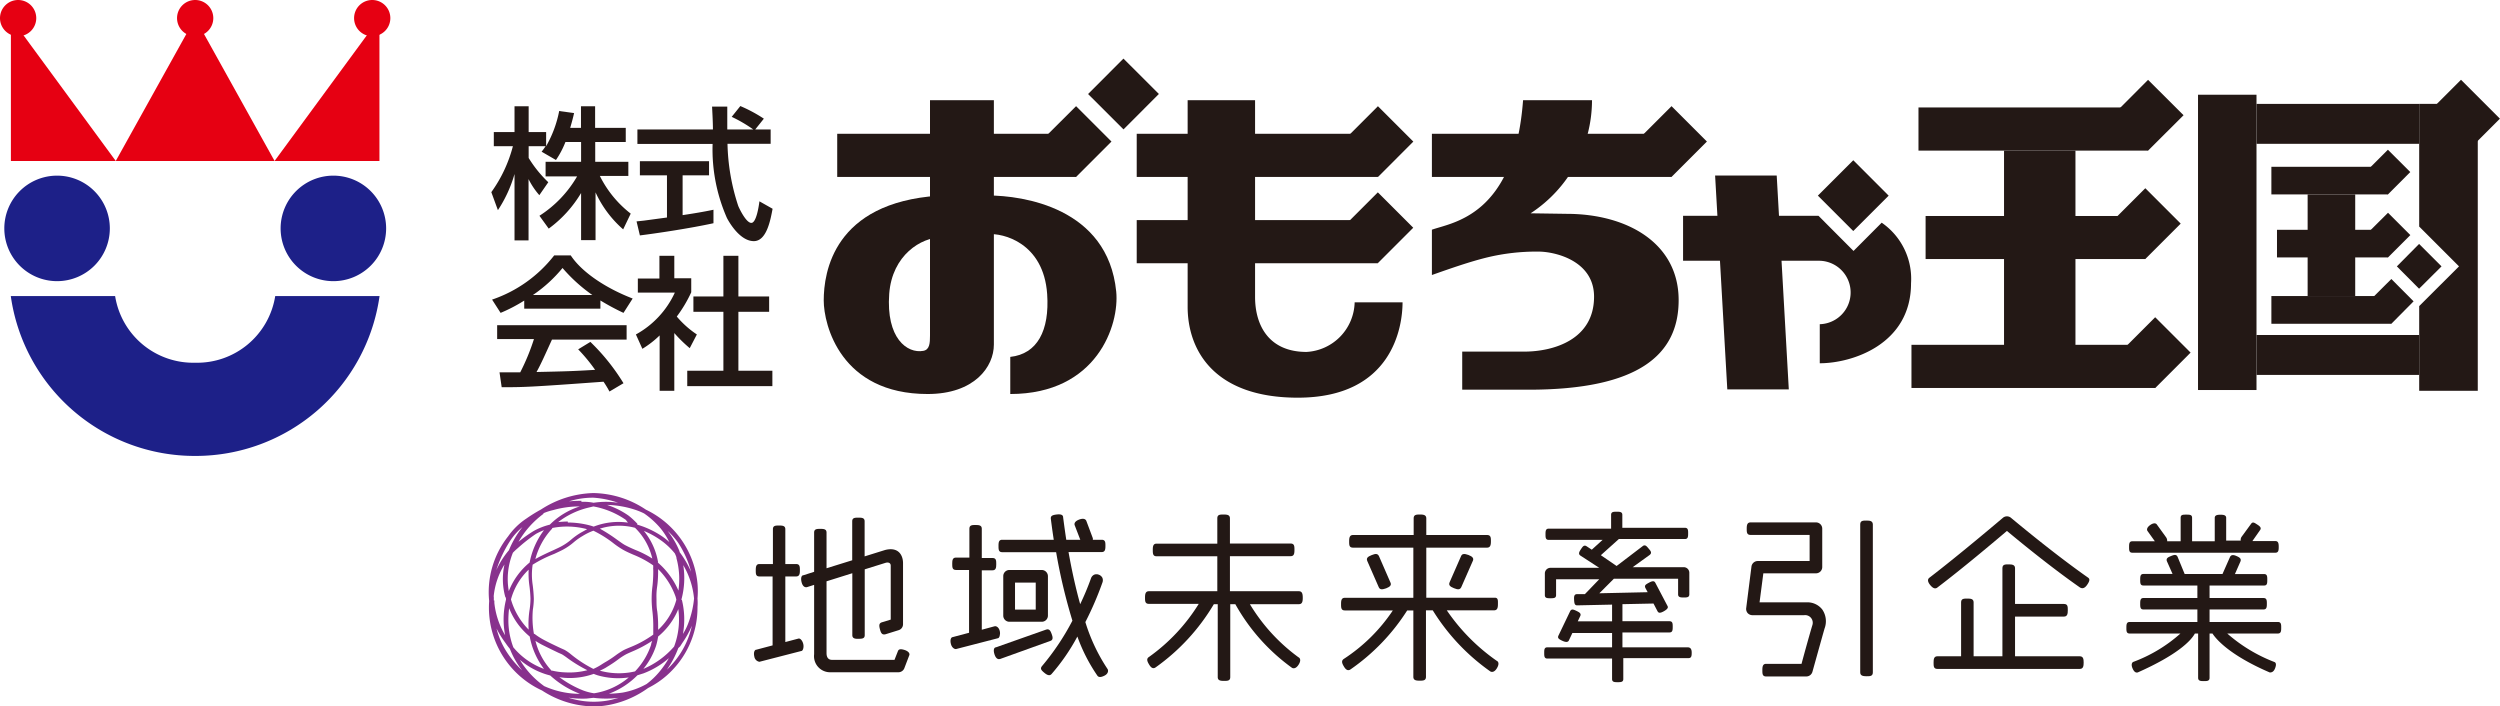 <svg xmlns="http://www.w3.org/2000/svg" viewBox="0 0 231.72 65.48"><defs><style>.cls-1{fill:#231815;}.cls-2{fill:#e60012;}.cls-3{fill:#1d2088;}.cls-4{fill:#88318d;}</style></defs><g id="レイヤー_2" data-name="レイヤー 2"><g id="文字"><rect class="cls-1" x="209.15" y="9.63" width="15.08" height="3.7"/><rect class="cls-1" x="209.15" y="31.05" width="15.08" height="3.7"/><rect class="cls-1" x="77.6" y="12.4" width="22.14" height="4"/><rect class="cls-1" x="185.75" y="13.96" width="6.62" height="18.29"/><polygon class="cls-1" points="165.8 36.09 164.68 16.27 158.97 16.27 160.1 36.09 165.8 36.09"/><path class="cls-1" d="M141.87,19.77a12.54,12.54,0,0,0,5.69-10.48h-6.39c-.8,10.72-6.49,11.31-8.45,12v4.2c1.9-.67,3.51-1.23,5.08-1.62a19.47,19.47,0,0,1,4.79-.55c1.56,0,5.16.85,5.16,4.18,0,4-3.79,5.09-6.47,5.09h-5.75v3.53h6.15c10.25,0,13.91-3.27,13.91-8.3,0-5.29-4.77-8-10.39-8Z"/><path class="cls-1" d="M110.08,28.44V9.29h6.25V27.52c0,2.68,1.31,5.1,4.77,5.1a4.72,4.72,0,0,0,4.46-4.6H130c0,2.25-.93,8.84-9.71,8.84C112.49,36.86,110.08,32.42,110.08,28.44Z"/><path class="cls-1" d="M87.24,22c-1.84,0-4.55,1.63-4.82,5.23-.3,4.12,1.66,5.56,3.16,5.29.59-.11.62-.72.62-1.42V9.29h5.92V31.94c0,2.05-1.79,4.58-6.14,4.58-8.06,0-9.63-6.41-9.63-8.67,0-2.61.92-9.06,10.63-9.71Z"/><path class="cls-1" d="M91.59,21.71V18.12c3.18,0,11.09,1.11,11.87,8.9.31,3.08-1.77,9.5-9.82,9.5V33.08c2.5-.27,3.65-2.43,3.42-5.82C96.73,22.49,92.94,21.58,91.59,21.71Z"/><rect class="cls-1" x="210.53" y="15.46" width="10.81" height="2.56"/><rect class="cls-1" x="211.05" y="21.3" width="10.29" height="2.56"/><rect class="cls-1" x="210.53" y="27.44" width="11.11" height="2.57"/><rect class="cls-1" x="213.89" y="18.02" width="4.41" height="9.42"/><rect class="cls-1" x="203.73" y="8.78" width="5.42" height="27.37"/><rect class="cls-1" x="101.81" y="6.39" width="4.64" height="4.64" transform="translate(24.39 76.24) rotate(-45.04)"/><rect class="cls-1" x="169.45" y="15.81" width="4.64" height="4.64" transform="translate(37.42 126.68) rotate(-44.96)"/><polygon class="cls-1" points="103.02 13.12 99.74 9.84 96.45 13.12 99.74 16.4 103.02 13.12"/><rect class="cls-1" x="105.36" y="12.4" width="22.35" height="4"/><rect class="cls-1" x="125.39" y="10.8" width="4.64" height="4.64" transform="translate(28.15 94.17) rotate(-45.01)"/><rect class="cls-1" x="105.36" y="20.4" width="22.35" height="4"/><rect class="cls-1" x="125.39" y="18.8" width="4.64" height="4.64" transform="translate(22.47 96.48) rotate(-45)"/><rect class="cls-1" x="132.72" y="12.4" width="22.21" height="4"/><polygon class="cls-1" points="158.21 13.12 154.93 9.84 151.65 13.12 154.93 16.4 158.21 13.12"/><rect class="cls-1" x="177.17" y="31.96" width="22.59" height="4"/><rect class="cls-1" x="197.44" y="30.35" width="4.64" height="4.64" transform="translate(35.49 150.95) rotate(-45.04)"/><polygon class="cls-1" points="202.39 10.68 199.1 7.4 195.83 10.68 199.1 13.96 202.39 10.68"/><rect class="cls-1" x="225.56" y="8.45" width="5.1" height="5.1" transform="translate(59.03 164.52) rotate(-45)"/><rect class="cls-1" x="177.82" y="9.96" width="21.28" height="4"/><rect class="cls-1" x="196.53" y="18.42" width="4.64" height="4.64" transform="translate(43.57 146.67) rotate(-45)"/><rect class="cls-1" x="178.48" y="20.02" width="20.36" height="3.99"/><rect class="cls-1" x="219.87" y="14.48" width="2.93" height="2.93" transform="translate(53.6 161.24) rotate(-45.02)"/><polygon class="cls-1" points="223.41 21.79 221.34 19.72 219.26 21.79 221.34 23.86 223.41 21.79"/><polygon class="cls-1" points="226.3 24.69 224.22 22.61 222.16 24.69 224.22 26.76 226.3 24.69"/><polygon class="cls-1" points="223.71 27.93 221.65 25.86 219.57 27.93 221.65 30.01 223.71 27.93"/><path class="cls-1" d="M174.41,20.64l-2.61,2.62L168.55,20H156v4.17h12.51a2.94,2.94,0,1,1,.16,5.88v3.62c3,0,8.46-1.75,8.46-7.41A6.32,6.32,0,0,0,174.41,20.64Z"/><polygon class="cls-1" points="224.23 28.37 224.23 36.22 229.66 36.22 229.66 9.63 224.23 9.63 224.23 21 227.92 24.69 224.23 28.37"/><path class="cls-1" d="M52.41,13.16a8.21,8.21,0,0,1-.88,1.67l-1.33-.77a4.74,4.74,0,0,0,.37-.51H49v1.09a11,11,0,0,0,1.82,2.25l-.83,1.2a6.91,6.91,0,0,1-1-1.49h0v5.68H47.69V16.13h0a12.08,12.08,0,0,1-1.54,3.35l-.61-1.67a12.79,12.79,0,0,0,2-4.26H45.77V12.24h1.92V9.85H49v2.39h1.62v1.31h0a10.62,10.62,0,0,0,1.21-3.26l1.38.19c-.08.38-.19.79-.36,1.37h1v-2h1.31v2H58v1.31H55.17V15h3.07v1.31H55.6a10.08,10.08,0,0,0,2.86,3.49l-.7,1.46a10.16,10.16,0,0,1-2.56-3.43h0v4.43H53.86V17.89h0a11.16,11.16,0,0,1-3,3.3L50,20a10.69,10.69,0,0,0,3.49-3.65H50.57V15h3.29V13.16Z"/><path class="cls-1" d="M70,12h1.43v1.33h-4a19.62,19.62,0,0,0,1,5.77c.16.37.75,1.56,1.21,1.56s.69-1.52.75-2l1.22.69c-.19,1-.54,3-1.74,3s-2.17-1.53-2.49-2.14a15.77,15.77,0,0,1-1.33-6.87H59.08V12h7c0-.71-.07-1.9-.08-2.12h1.41c0,.68,0,1.17,0,2.12h2.41v0a12.9,12.9,0,0,0-2-1.17l.8-1A13.49,13.49,0,0,1,70.8,11Zm-11,8.52.67-.07,2.15-.29V16.25H59.31V14.94h6.41v1.31H63.27v3.69c1.53-.23,2.34-.39,2.86-.5v1.25c-2.15.47-5.22.93-6.82,1.13Z"/><path class="cls-1" d="M49.4,27.34v0a12.86,12.86,0,0,0,2.74-2.5,14.83,14.83,0,0,0,2.76,2.5v0Zm8.39,8.18a19.28,19.28,0,0,0-3.07-3.83l-1.13.69a15.71,15.71,0,0,1,1.57,1.9c-2,.12-2.68.14-5.43.2.42-.75.78-1.58,1.43-3h6.92V30.14h-12v1.29h3.41a20,20,0,0,1-1.27,3.08l-1.92,0,.2,1.38c2,0,2.47,0,9.44-.51a9.36,9.36,0,0,1,.55.91Zm-9.2-6.91h7.06v-.76A22,22,0,0,0,57.79,29l.85-1.33c-2.59-1-4.76-2.5-5.74-4H51.37a12.31,12.31,0,0,1-5.76,4.1L46.4,29a14.75,14.75,0,0,0,2.19-1.14Z"/><path class="cls-1" d="M62.5,36.22H61.14V31.09a8.86,8.86,0,0,1-1.6,1.24L58.94,31a8.44,8.44,0,0,0,3.61-3.88H59.12v-1.3h2V23.71H62.5v2.08h1.57v1.3a12.28,12.28,0,0,1-1.34,2.25A8.89,8.89,0,0,0,64.59,31l-.66,1.27a12.69,12.69,0,0,1-1.43-1.4Zm4.55-12.51h1.39v3.77h2.85V28.9H68.44v5.46h3.15v1.43H63.7V34.36h3.35V28.9H64.27V27.48h2.78Z"/><polygon class="cls-2" points="10.73 14.92 1.01 14.92 1.01 1.68 10.73 14.92"/><path class="cls-2" d="M1.68,0A1.68,1.68,0,1,1,0,1.68,1.68,1.68,0,0,1,1.68,0Z"/><path class="cls-2" d="M18.09,0a1.68,1.68,0,1,0,1.68,1.68A1.68,1.68,0,0,0,18.09,0Z"/><path class="cls-3" d="M18.09,42.26A17.22,17.22,0,0,0,35.18,27.44H25.51a7.33,7.33,0,0,1-7.42,6.18,7.33,7.33,0,0,1-7.42-6.18H1A17.22,17.22,0,0,0,18.09,42.26Z"/><polygon class="cls-2" points="25.45 14.92 35.17 14.92 35.17 1.68 25.45 14.92"/><path class="cls-2" d="M34.5,0a1.68,1.68,0,1,0,1.68,1.68A1.68,1.68,0,0,0,34.5,0Z"/><polygon class="cls-2" points="10.73 14.92 18.09 1.68 25.45 14.92 10.73 14.92"/><path class="cls-3" d="M5.28,26.06A4.89,4.89,0,1,0,.4,21.18,4.89,4.89,0,0,0,5.28,26.06Z"/><path class="cls-3" d="M30.9,26.06a4.89,4.89,0,1,1,4.89-4.88A4.89,4.89,0,0,1,30.9,26.06Z"/><path class="cls-1" d="M156.43,60h-6.05V58.62h4.36c.29,0,.3-.23.3-.52s0-.52-.3-.52h-4.36V56l2.88-.06.37.71c.09.17.23.21.6,0s.4-.36.33-.48l-1.13-2.15c-.11-.22-.32-.16-.61,0s-.42.24-.31.48l.21.39-4.48.1,1.35-1.35h5.95v1.45c0,.28.24.29.52.29s.52,0,.52-.29v-2a.52.52,0,0,0-.52-.52h-4.73l1.57-1.13c.25-.2.09-.38-.08-.58s-.32-.42-.55-.25l-2.43,1.85-1.46-1,1.67-1.5h6.13c.28,0,.29-.23.29-.52s0-.52-.3-.52h-5.8v-1.2c0-.28-.23-.29-.52-.29s-.52,0-.52.29V49h-5.79c-.28,0-.29.24-.29.52s0,.52.29.52h5l-1,.91-.47-.31c-.24-.16-.36,0-.52.24s-.3.46-.06.62l1.74,1.13h-4.52a.52.52,0,0,0-.52.53v2c0,.29.23.29.52.29s.52,0,.52-.29V53.69h4l-1.33,1.38h-.72c-.27,0-.3.2-.28.53s.05.51.29.51l3.23-.07v1.55h-3.18l.24-.51c.09-.24-.12-.34-.39-.47s-.45-.19-.57.07l-1.07,2.23c-.1.21,0,.32.35.48s.51.13.6,0l.34-.72h3.68V60h-6c-.29,0-.29.24-.29.52s0,.52.29.52h6v1.9c0,.29.24.29.52.29s.52,0,.52-.29V61h6.05c.28,0,.29-.24.29-.52S156.71,60,156.43,60Z"/><path class="cls-1" d="M167.43,55.83h-4.34l.35-2.69h4.87a.58.58,0,0,0,.59-.58V49a.58.58,0,0,0-.59-.58h-6.05c-.32,0-.36.26-.36.58s0,.58.36.58h5.47V52h-4.81a.59.59,0,0,0-.58.51l-.49,3.86a.6.6,0,0,0,.14.46.6.6,0,0,0,.44.19h4.78a.71.71,0,0,1,.77.94c-.3,1-.81,2.86-1,3.57h-3.28c-.32,0-.35.27-.35.59s0,.58.35.58h3.73a.59.59,0,0,0,.56-.43s.74-2.66,1.12-4a1.92,1.92,0,0,0-.21-1.78A1.75,1.75,0,0,0,167.43,55.83Z"/><path class="cls-1" d="M173,48.25c-.32,0-.58,0-.58.36V62.32c0,.32.27.36.59.36s.58,0,.58-.36V48.61C173.58,48.28,173.32,48.25,173,48.25Z"/><path class="cls-1" d="M186.4,48h0a.58.58,0,0,0-.76,0s-4,3.4-6.81,5.55c-.12.09-.24.29.08.68s.52.32.63.25c2.3-1.74,5.34-4.3,6.48-5.27.86.72,3.93,3.26,6.75,5.23.2.13.43.13.68-.23s.27-.55.09-.67C190.23,51.22,186.54,48.11,186.4,48Z"/><path class="cls-1" d="M192.77,60.83h-6V57.15h4.53c.32,0,.36-.26.36-.59s0-.58-.36-.58h-4.53V52.67c0-.32-.26-.36-.59-.36s-.58,0-.58.36v8.16h-2.67v-5c0-.32-.26-.35-.58-.35s-.58,0-.58.35v5h-2.2c-.32,0-.35.27-.35.59s0,.58.35.58h13.2c.32,0,.36-.26.36-.59S193.09,60.83,192.77,60.83Z"/><path class="cls-1" d="M211.44,58.18c0-.29,0-.53-.31-.53H204.8V56.49h5c.3,0,.31-.24.31-.53s0-.53-.31-.53h-5V54.27h5.06c.29,0,.29-.24.29-.53s0-.53-.29-.53h-2.71l.51-1.16c.11-.28-.09-.39-.36-.51s-.51-.15-.62.12L206,53.2h-3.51l-.65-1.58c-.12-.27-.35-.19-.62-.08s-.48.21-.37.49l.52,1.17h-2.7c-.29,0-.3.24-.3.54s0,.53.3.53h5v1.16h-5c-.29,0-.3.24-.3.53s0,.53.3.53h5v1.16H197.4c-.3,0-.31.24-.31.54s0,.53.31.53h4.7a13.76,13.76,0,0,1-4.37,2.63c-.13.06-.22.26-.06.62s.34.4.49.35c3.62-1.61,4.9-2.9,5.28-3.6h.3v4.1c0,.3.24.31.53.31s.53,0,.53-.31v-4.1h.27c.37.58,1.68,2.05,5.31,3.61.11,0,.34,0,.49-.38s.07-.54-.06-.59a14.46,14.46,0,0,1-4.37-2.64h4.7C211.43,58.71,211.44,58.48,211.44,58.18Z"/><path class="cls-1" d="M128.48,54.53c.39-.15.49-.31.41-.51l-1.08-2.48c-.12-.23-.3-.24-.67-.09s-.53.28-.4.57l1.06,2.42C127.9,54.65,128.09,54.67,128.48,54.53Z"/><path class="cls-1" d="M138.55,55.4H132.2V50.76h5.63c.32,0,.36-.27.36-.59s0-.58-.36-.58H132.2V48.05c0-.32-.26-.36-.58-.36s-.59,0-.59.36v1.54h-5.62c-.32,0-.36.26-.36.59s0,.58.36.58H131v4.65h-6.35c-.32,0-.35.26-.35.58s0,.59.35.59h4.45a15.83,15.83,0,0,1-4.54,4.49c-.27.18-.16.43,0,.7s.35.45.61.28a19.11,19.11,0,0,0,5.26-5.47H131v6.15c0,.33.26.36.58.36s.59,0,.59-.36V56.57h.63a19.35,19.35,0,0,0,5.33,5.66c.09.06.35.13.6-.27s.17-.63,0-.71a18.2,18.2,0,0,1-4.63-4.68h4.38c.32,0,.36-.26.36-.58S138.87,55.4,138.55,55.4Z"/><path class="cls-1" d="M120.39,54.8H114V51.55h5.63c.32,0,.35-.26.35-.58s0-.59-.35-.59H114V48.05c0-.33-.26-.36-.59-.36s-.58,0-.58.36v2.34h-5.63c-.32,0-.35.26-.35.58s0,.59.35.59h5.63V54.8h-6.34c-.32,0-.36.27-.36.59s0,.58.36.58h4.62a17,17,0,0,1-4.61,4.92c-.27.17-.16.42,0,.69s.35.46.61.28A19.15,19.15,0,0,0,112.51,56h.36v6.76c0,.32.26.35.58.35s.58,0,.58-.35V56h.47a18.16,18.16,0,0,0,5.24,5.89c.1.07.35.13.61-.26s.17-.63,0-.71A16.86,16.86,0,0,1,115.85,56h4.54c.32,0,.36-.26.36-.59S120.71,54.8,120.39,54.8Z"/><path class="cls-1" d="M74,59.19l-1.21.32V53.43h1c.32,0,.35-.26.35-.57s0-.58-.35-.58h-1V49.05c0-.32-.26-.34-.58-.34s-.57,0-.57.34v3.23H70.39c-.31,0-.34.26-.34.58s0,.57.34.57h1.22v6.39l-1.51.4c-.15,0-.28.24-.18.65a.57.57,0,0,0,.47.47l3.88-1c.15,0,.26-.34.18-.66S74.16,59.14,74,59.19Z"/><path class="cls-1" d="M83.86,60.25c-.41-.13-.57-.08-.64.12l-.31.79h-5.8c-.28,0-.5-.17-.5-.62V53.88L79,53.13v5.74c0,.31.26.35.57.34s.58,0,.58-.34v-6.1l1.92-.6c.27-.08.49,0,.49.26v5l-.82.25c-.3.09-.26.35-.17.68s.19.5.5.43l1.22-.38a.57.57,0,0,0,.41-.55V52.19c0-.68-.39-1.54-1.67-1.21l-1.89.59V48.32c0-.32-.25-.34-.57-.34s-.58,0-.58.34v3.61l-2.38.74V49.36c0-.32-.26-.34-.57-.34s-.58,0-.58.34V53l-1,.32c-.15,0-.27.22-.16.65s.35.49.5.45l.66-.21v6.43A1.49,1.49,0,0,0,77,62.31h6.28a.59.59,0,0,0,.54-.37l.45-1.18C84.35,60.61,84.26,60.39,83.86,60.25Z"/><path class="cls-1" d="M100.6,57.66A30,30,0,0,0,102.18,54a.61.61,0,0,0,0-.44.59.59,0,0,0-.33-.29.56.56,0,0,0-.44,0,.58.58,0,0,0-.29.34,25,25,0,0,1-1,2.39c-.41-1.47-.77-3.09-1.08-4.83h3.07c.32,0,.35-.25.35-.57s0-.57-.35-.57h-.82a.4.4,0,0,0,0-.15l-.6-1.6c-.06-.15-.25-.28-.67-.12s-.46.38-.41.52l.52,1.35H98.83c-.17-1.13-.28-2-.29-2.07,0-.25-.22-.32-.62-.27s-.55.14-.52.4c0,0,.11.9.27,1.94H92.89c-.32,0-.34.26-.34.57s0,.58.34.58h5a51.67,51.67,0,0,0,1.51,6.35,23,23,0,0,1-2.81,4.2c-.21.25-.07.4.22.64s.5.28.66.1A18.66,18.66,0,0,0,99.86,59a15.74,15.74,0,0,0,1.85,3.62c.1.15.3.19.67,0s.36-.5.27-.62A16.64,16.64,0,0,1,100.6,57.66Z"/><path class="cls-1" d="M97.48,58.77c-.11-.3-.22-.52-.53-.41L92.31,60c-.15,0-.28.2-.13.66s.39.46.52.42l4.64-1.67C97.63,59.33,97.59,59.06,97.48,58.77Z"/><path class="cls-1" d="M210.9,50.15h-2.13l.7-1c.17-.22,0-.37-.25-.53s-.41-.29-.57-.07l-.87,1.19a.49.49,0,0,0-.09.37h-1.35V48c0-.29-.33-.29-.53-.29s-.53,0-.53.29v2.17h-2.1V48c0-.29-.2-.3-.53-.3s-.53,0-.53.3v2.17h-1.25a.55.55,0,0,0-.1-.37l-.86-1.19c-.08-.12-.3-.17-.62.06s-.32.44-.24.55l.68.95h-2.09c-.29,0-.3.24-.3.53s0,.53.3.53H210.9c.29,0,.31-.24.31-.53S211.19,50.15,210.9,50.15Z"/><path class="cls-1" d="M92.18,58.05,91,58.37V52.86h1c.31,0,.34-.25.34-.57s0-.57-.34-.57H91V49c0-.31-.26-.34-.57-.34s-.58,0-.58.34v2.68H88.61c-.32,0-.35.25-.35.57s0,.58.35.58h1.21v5.82l-1.51.4c-.15,0-.28.24-.17.65s.41.48.47.46l3.87-1c.15,0,.26-.34.19-.66S92.37,58,92.18,58.05Z"/><path class="cls-1" d="M97.13,53.4a.58.58,0,0,0-.57-.57h-3a.57.57,0,0,0-.57.57v3.66a.57.57,0,0,0,.57.57h3a.57.57,0,0,0,.57-.57ZM96,56.5H94.08V54H96Z"/><path class="cls-1" d="M136.11,51.44c.39.15.49.31.42.51l-1.09,2.48c-.12.23-.3.24-.67.09s-.53-.28-.4-.57l1.06-2.42C135.53,51.32,135.72,51.3,136.11,51.44Z"/><path class="cls-4" d="M55.07,65.48A9,9,0,0,1,50.24,64a8.45,8.45,0,0,1-4.9-8.29,8.31,8.31,0,0,1,1.76-6,6.26,6.26,0,0,1,1.68-1.64,14.37,14.37,0,0,1,1.37-.85l0,0A9.36,9.36,0,0,1,55,45.7a9,9,0,0,1,4.87,1.54,8.47,8.47,0,0,1,4.78,6.86,8,8,0,0,1,0,1.37,5.22,5.22,0,0,1,0,.79,8.38,8.38,0,0,1-2.83,6.33,8.05,8.05,0,0,1-1.75,1.18,9.06,9.06,0,0,1-3.34,1.51A7.88,7.88,0,0,1,55.07,65.48Zm-2.38-.81a7.59,7.59,0,0,0,4,.19l.66-.18a9.54,9.54,0,0,1-2.34,0l-.65.07A9.57,9.57,0,0,1,52.69,64.67Zm-2.26-1.08a8.06,8.06,0,0,0,3.33.72A8.68,8.68,0,0,1,51,62.61a6.93,6.93,0,0,1-2.82-1.46,8.09,8.09,0,0,0,2,2.25Zm8.65-1a7.27,7.27,0,0,1-2.64,1.71,11.26,11.26,0,0,0,1.24-.1,7.17,7.17,0,0,0,2.25-.8,7.12,7.12,0,0,0,1.16-1.1A8.84,8.84,0,0,0,62,61a7.78,7.78,0,0,1-2.35,1.41Zm-7.25.16A9.41,9.41,0,0,0,54.06,64a5.09,5.09,0,0,0,1,.26,6.5,6.5,0,0,0,3.22-1.47,6.81,6.81,0,0,1-2.51-.1,4,4,0,0,1-.74-.23,6.59,6.59,0,0,1-2.65.37A4.9,4.9,0,0,1,51.83,62.76Zm3.75-.59.28.07a6.57,6.57,0,0,0,3,0,6.58,6.58,0,0,0,1.49-2.47c0-.12.07-.24.1-.36a11.33,11.33,0,0,1-1.88,1c-.25.11-.46.2-.6.28a5.9,5.9,0,0,0-.67.44,11.36,11.36,0,0,1-1,.67l-.19.12A5.76,5.76,0,0,1,55.58,62.17Zm-4.39,0a6,6,0,0,0,1.19.16,6.65,6.65,0,0,0,2.06-.2A12.84,12.84,0,0,1,52.6,61a6.15,6.15,0,0,0-.51-.35l-.36-.16c-.5-.24-1-.48-1.53-.75-.2-.11-.39-.22-.57-.34a6.29,6.29,0,0,0,1.5,2.77Zm-5.19-4a7.25,7.25,0,0,0,1,2.32,9.11,9.11,0,0,0,1.4,1.66,7.77,7.77,0,0,1-1.14-2,6.41,6.41,0,0,1-.39-.52A8.93,8.93,0,0,1,46,58.21Zm16.87,1.91a8.64,8.64,0,0,1-1.06,2A7.93,7.93,0,0,0,64.13,58a8.94,8.94,0,0,1-.89,1.6l-.2.31ZM47.58,60a6.67,6.67,0,0,0,2.84,2,7.12,7.12,0,0,1-1.32-3,6.46,6.46,0,0,1-1.91-2.63,9.22,9.22,0,0,0-.07,1.2A7.18,7.18,0,0,0,47.58,60ZM61,59a6.28,6.28,0,0,1-.19.86A6.69,6.69,0,0,1,59.63,62a7.76,7.76,0,0,0,2.85-2.07,7.09,7.09,0,0,0,.39-3.47c-.06.14-.12.28-.19.42A6.49,6.49,0,0,1,61,59Zm-11.46-.25a6.18,6.18,0,0,0,.91.58c.51.27,1,.5,1.51.74l.36.16a3.84,3.84,0,0,1,.58.4A11.24,11.24,0,0,0,55,62a5.27,5.27,0,0,0,.83-.46l.21-.13a9.78,9.78,0,0,0,1-.65,7.92,7.92,0,0,1,.71-.47c.16-.09.38-.18.64-.29a9.9,9.9,0,0,0,2.16-1.18c0-.19,0-.39,0-.61a11.87,11.87,0,0,0-.07-1.47,10.73,10.73,0,0,1-.08-1.14c0-.22,0-.68.07-1.22s.1-1.44.07-1.69a1.43,1.43,0,0,0,0-.29l-.09-.06a9,9,0,0,0-1.73-.92c-.32-.14-.65-.28-1-.48a8.07,8.07,0,0,1-.8-.54A10.45,10.45,0,0,0,55,49.19a5.43,5.43,0,0,0-1,.49h0a5.64,5.64,0,0,0-.82.58,5.54,5.54,0,0,1-.91.64c-.19.11-.52.26-.9.44a11.69,11.69,0,0,0-2,1,6.32,6.32,0,0,0,0,1.85,12.56,12.56,0,0,1,.11,1.32,6.77,6.77,0,0,1-.09,1A8.53,8.53,0,0,0,49.49,58.76Zm-3.72-3.1,0,.23a7.38,7.38,0,0,0,1,3,7.67,7.67,0,0,1,.08-3.3c0-.09,0-.18-.07-.26a6.23,6.23,0,0,1-.07-3,6.88,6.88,0,0,0-1,2.94C45.78,55.38,45.77,55.52,45.77,55.66Zm17.38-.06a7.55,7.55,0,0,1,.1,3.17,5.47,5.47,0,0,0,.54-1.12,8.69,8.69,0,0,0,.49-2.16,7.47,7.47,0,0,0-1-3.1A7.61,7.61,0,0,1,63.15,55.6ZM61,52.75c0,.38,0,1-.09,1.62s-.06,1-.06,1.18c0,.37,0,.73.07,1.11A10.88,10.88,0,0,1,61,58.19a1.21,1.21,0,0,1,0,.19,5.76,5.76,0,0,0,1.28-1.71,5.69,5.69,0,0,0,.41-1.08,2.81,2.81,0,0,0-.08-.31A6.81,6.81,0,0,0,61,52.75ZM47.36,55.56A6.5,6.5,0,0,0,49,58.36a8.57,8.57,0,0,1,.09-1.87,7.45,7.45,0,0,0,.08-1,12,12,0,0,0-.11-1.27A7.86,7.86,0,0,1,49,52.8,6,6,0,0,0,47.36,55.56Zm.18-4.33a6.44,6.44,0,0,0-.38,3.56,6.47,6.47,0,0,1,1.93-2.65,7.3,7.3,0,0,1,1.33-3,5.65,5.65,0,0,0-.75.35A15.12,15.12,0,0,0,48,50.8,5.75,5.75,0,0,0,47.54,51.23Zm13.42.9a7.18,7.18,0,0,1,1.92,2.61,7.38,7.38,0,0,0-.18-3c0-.15-.09-.29-.14-.43A6.49,6.49,0,0,0,61.14,50a7.73,7.73,0,0,0-1.46-.79A6.24,6.24,0,0,1,61,52.13Zm2-1A9.17,9.17,0,0,1,64.06,53a9.29,9.29,0,0,0-1.18-2.66,6.7,6.7,0,0,0-1-1.13A7.48,7.48,0,0,1,63,51.14ZM48.42,48.86a5.73,5.73,0,0,0-1,1.07A11.07,11.07,0,0,0,46,52.85,7.85,7.85,0,0,1,47.17,51,9,9,0,0,1,48.42,48.86ZM55.6,49a15,15,0,0,1,1.56,1c.31.22.57.41.75.51.36.19.67.33,1,.47a9.1,9.1,0,0,1,1.55.79,5.82,5.82,0,0,0-1.6-2.85A5.89,5.89,0,0,0,55.6,49Zm-4.42,0-.06.06a6.61,6.61,0,0,0-1.5,2.76c.48-.28,1.11-.57,1.64-.81.37-.17.69-.32.86-.42a5.06,5.06,0,0,0,.85-.6,6.56,6.56,0,0,1,.87-.62h0l.58-.32A7.17,7.17,0,0,0,51.18,48.94Zm-.81-1.37a8.41,8.41,0,0,0-2.31,2.59,12.42,12.42,0,0,1,1.4-1,6,6,0,0,1,1.5-.59,6.89,6.89,0,0,1,2.78-1.69,8.93,8.93,0,0,0-2.47.34A5.26,5.26,0,0,0,50.37,47.57Zm8.7,1a8.2,8.2,0,0,1,2.31,1.09,5.67,5.67,0,0,1,.66.53A6.67,6.67,0,0,0,61.25,49a7.7,7.7,0,0,0-1.55-1.41,6.1,6.1,0,0,0-.77-.32,8.89,8.89,0,0,0-2.66-.47,7.46,7.46,0,0,1,2,1A7.13,7.13,0,0,1,59.07,48.54Zm-6.44-.2a8,8,0,0,1,2.15.3l.25.08a6.29,6.29,0,0,1,3.17-.37L58,48.18a7.67,7.67,0,0,0-3-1.24l-.41.1a7.41,7.41,0,0,0-2.85,1.35C52.06,48.36,52.35,48.34,52.63,48.34Zm1.26-1.92h.24a4.71,4.71,0,0,1,.89.09,7.46,7.46,0,0,1,2.27,0A8.58,8.58,0,0,0,55,46.13a7.34,7.34,0,0,0-2.26.34A10.49,10.49,0,0,1,53.89,46.42Z"/></g></g></svg>